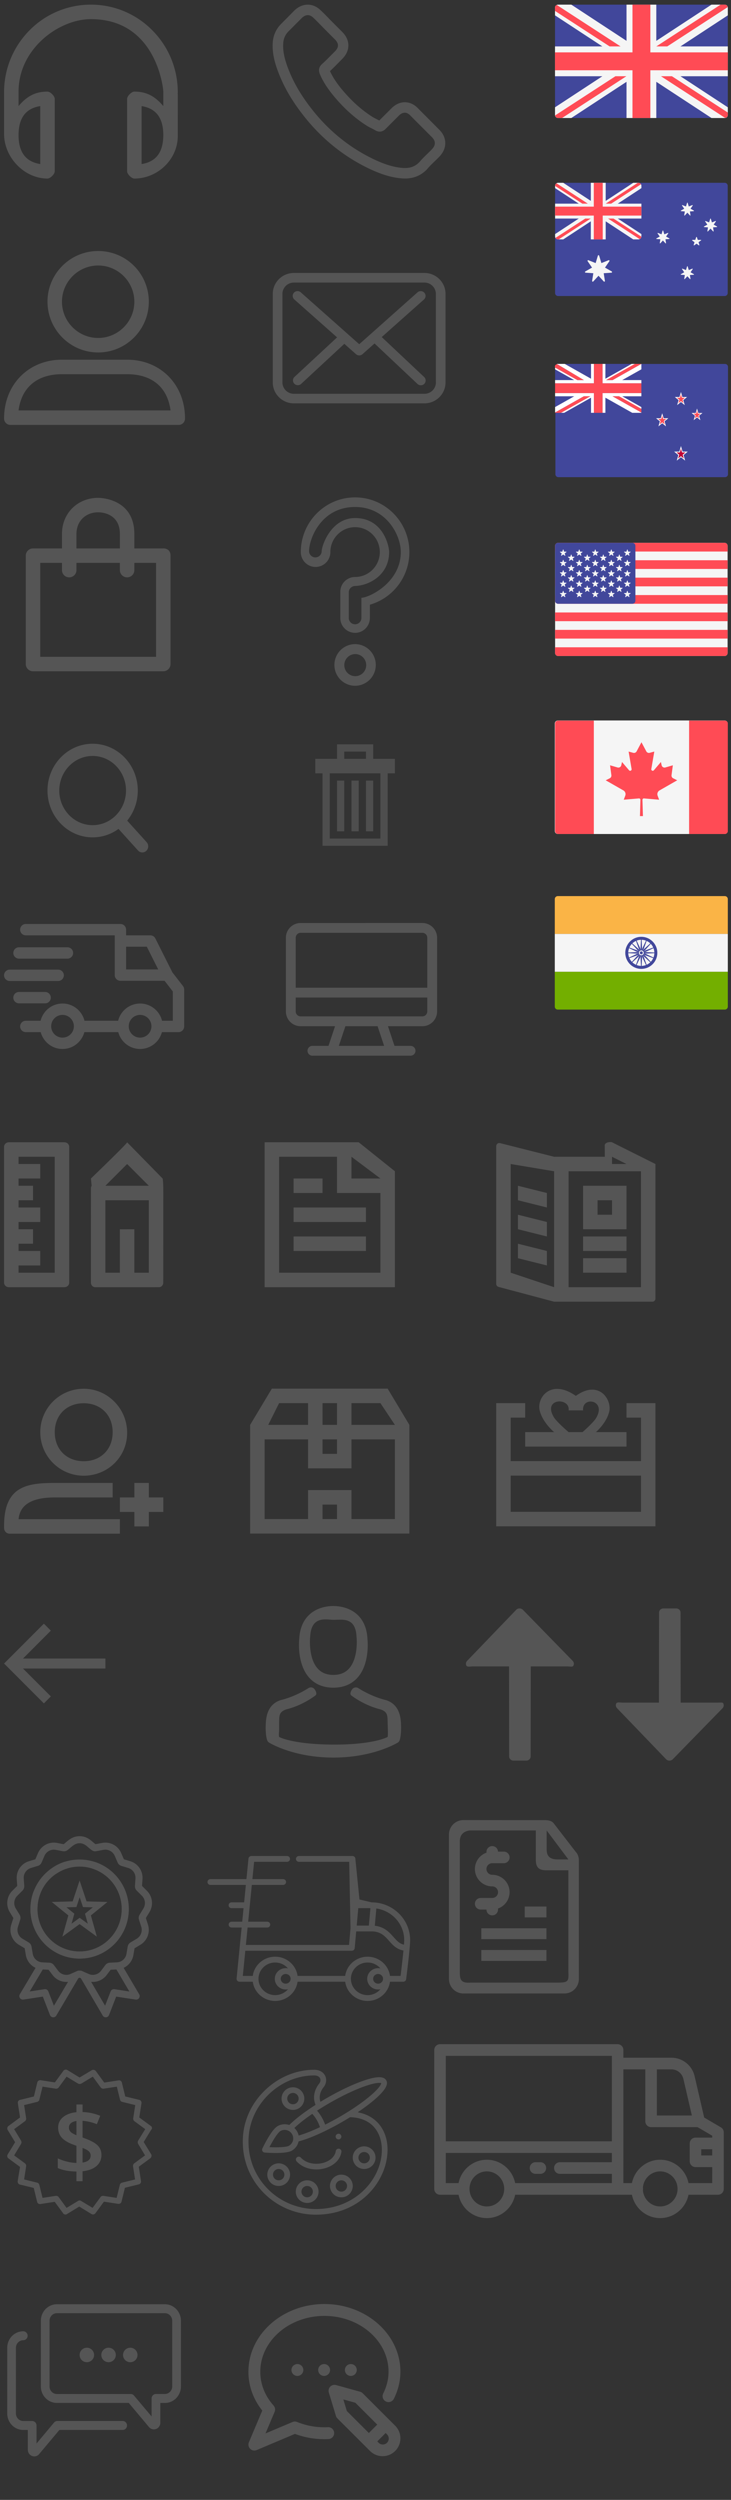 <svg xmlns="http://www.w3.org/2000/svg" width="101" height="345"><rect width="100%" height="100%" fill="#333333" stroke="none"/><path fill="#555" d="M20.251 116.215l-2.677-2.961a6.582 6.582 0 0 0 1.463-4.152c0-3.563-2.798-6.46-6.238-6.46-3.439 0-6.238 2.898-6.238 6.46 0 3.561 2.798 6.459 6.238 6.459a6.03 6.03 0 0 0 3.574-1.169l2.705 2.991a.792.792 0 0 0 1.119.054l.031-.03a.864.864 0 0 0 .023-1.192zm-7.451-2.338c-2.542 0-4.61-2.143-4.61-4.775 0-2.633 2.068-4.775 4.61-4.775s4.61 2.142 4.61 4.775c0 2.632-2.068 4.775-4.61 4.775z"/><path fill="#41479B" d="M100.148 16.284H77.097a.411.411 0 0 1-.412-.41V1.053c0-.227.184-.412.412-.412h23.051c.227 0 .412.184.412.412v14.819a.411.411 0 0 1-.41.412h-.002z"/><path fill="#F5F5F5" d="M100.56 1.053a.411.411 0 0 0-.41-.412h-1.844L90.68 5.637V.642h-4.116v4.996L78.938.642h-1.842a.411.411 0 0 0-.412.41v1.067l6.543 4.287h-6.543v4.116h6.543l-6.543 4.287v1.065c0 .227.184.412.412.412h1.842l7.626-4.996v4.996h4.116V11.29l7.626 4.996h1.842a.411.411 0 0 0 .412-.41v-1.067l-6.543-4.287h6.543V6.405h-6.543l6.543-4.287V1.053z"/><g fill="#FF4B55"><path d="M100.56 7.228H89.858V.642h-2.47v6.586H76.685v2.47h10.703v6.586h2.47V9.698h10.702v-2.47z"/><path d="M85.03 10.521l-8.333 5.409a.406.406 0 0 0 .4.354h.567l8.878-5.763H85.03zm7.807 0h-1.512l8.865 5.754a.41.41 0 0 0 .37-.403v-.338l-7.723-5.013zM76.685 1.508l7.544 4.897h1.512L76.925.682a.409.409 0 0 0-.24.372v.454zm15.508 4.897l8.353-5.422a.406.406 0 0 0-.397-.341h-.59l-8.878 5.763h1.512z"/></g><path fill="#41479B" d="M100.133 40.852H77.108a.411.411 0 0 1-.411-.411V25.639c0-.227.184-.411.411-.411h23.025c.227 0 .411.184.411.411v14.802a.41.41 0 0 1-.409.411h-.002z"/><path fill="#F5F5F5" d="M88.21 25.228h-.714l-3.809 2.495v-2.495h-2.056v2.495l-3.809-2.495h-.714a.411.411 0 0 0-.411.411v.326l3.268 2.141h-3.268v2.056h3.268l-3.268 2.141v.326c0 .227.184.411.411.411h.714l3.809-2.495v2.495h2.056v-2.495l3.809 2.495h.714a.411.411 0 0 0 .411-.411v-.326l-3.268-2.141h3.268v-2.056h-3.268l3.268-2.141v-.326a.411.411 0 0 0-.411-.411z"/><g fill="#FF4B55"><path d="M88.621 28.517h-5.345v-3.289h-1.234v3.289h-5.345v1.234h5.345v3.289h1.234v-3.289h5.345v-1.234z"/><path d="M81.22 28.106l-4.327-2.809a.407.407 0 0 0-.196.342v.021l3.768 2.446h.755zm3.222 0l4.116-2.672a.406.406 0 0 0-.349-.206h-.089l-4.434 2.878h.756zm-3.578 2.056l-4.108 2.667c.071.129.205.21.352.211h.078l4.434-2.878h-.756zm7.75 2.499l-3.85-2.499h-.755L88.381 33a.403.403 0 0 0 .233-.339z"/></g><path fill="#F5F5F5" d="M82.783 35.282l.31 1.025.995-.396a.092.092 0 0 1 .12.051.09.09 0 0 1-.01.087l-.608.881.93.531c.079.045.052.166-.039.172l-1.068.075.165 1.058c.014.09-.097.144-.159.077l-.724-.788-.724.788a.092.092 0 0 1-.159-.077l.165-1.058-1.068-.075c-.091-.006-.119-.127-.039-.172l.93-.531-.608-.881a.092.092 0 0 1 .023-.128.09.09 0 0 1 .087-.01l.995.396.31-1.025a.092.092 0 0 1 .115-.061.093.093 0 0 1 .061.061zm12.232-7.285l.152.5.486-.193c.041-.016.079.031.054.067l-.297.431.454.259c.039.022.025.081-.019.084l-.522.036.081.517c.007.044-.048.07-.078.037l-.354-.385-.354.385c-.03.033-.085.007-.078-.037l.081-.517-.522-.036a.046.046 0 0 1-.042-.048.045.045 0 0 1 .023-.036l.454-.259-.297-.431a.044.044 0 0 1 .011-.061l.001-.001a.048.048 0 0 1 .042-.005l.486.193.152-.5c.012-.043.073-.043.086 0zm-3.381 3.841l.152.5.486-.193c.041-.016.079.031.054.067l-.297.431.454.259c.039.022.025.081-.019.084l-.522.036.081.517c.007.044-.048.07-.078.037l-.354-.385-.354.385c-.03.033-.085.007-.078-.037l.081-.517-.522-.036a.046.046 0 0 1-.042-.048.045.045 0 0 1 .023-.036l.454-.259-.297-.431a.044.044 0 0 1 .011-.061l.001-.001a.048.048 0 0 1 .042-.005l.486.193.152-.5c.013-.042.073-.042.086 0zm6.579-1.644l.152.5.486-.193c.041-.016.079.031.054.067l-.297.431.454.259c.039.022.025.081-.019.084l-.522.036.081.517c.007.044-.048.07-.078.037l-.354-.385-.354.385c-.03.033-.085.007-.078-.037l.081-.517-.522-.036a.046.046 0 0 1-.042-.048.045.045 0 0 1 .023-.036l.454-.259-.297-.431a.044.044 0 0 1 .011-.061l.001-.001a.048.048 0 0 1 .042-.005l.486.193.152-.5a.045.045 0 0 1 .056-.03.05.05 0 0 1 .03.03zm-3.198 6.578l.152.5.486-.194c.041-.016.079.031.054.067l-.297.431.454.259c.039.022.025.081-.019.084l-.522.036.081.517c.007.044-.048.07-.078.037l-.354-.385-.354.385c-.03.033-.085.007-.078-.037l.081-.517-.522-.036a.046.046 0 0 1-.042-.048.045.045 0 0 1 .023-.036l.454-.259-.297-.431a.044.044 0 0 1 .011-.061l.001-.001a.048.048 0 0 1 .042-.005l.486.194.152-.5c.012-.042.073-.042.086 0zm1.173-4.034l-.122.365-.385.003c-.05 0-.07.064-.03.094l.309.229-.116.367a.05.05 0 0 0 .03.064l.004.001a.053.053 0 0 0 .046-.007l.313-.224.313.224a.052.052 0 0 0 .073-.011v-.001a.05.05 0 0 0 .007-.046l-.116-.367.309-.229c.029 0 .052-.023.053-.051s-.023-.052-.051-.053a.05.05 0 0 0-.031.01l-.385-.003-.122-.365c-.017-.048-.084-.048-.099 0zm3.931 57.793H77.108a.411.411 0 0 1-.411-.411V75.327c0-.227.184-.411.411-.411h23.011c.227 0 .411.184.411.411V90.12a.411.411 0 0 1-.411.411z"/><path fill="#FF4B55" d="M100.53 76.117H76.697v-.79c0-.227.184-.411.411-.411h23.011c.227 0 .411.184.411.411v.79zm-23.833 3.604h23.833v1.201H76.697v-1.201zm0-2.403h23.833v1.201H76.697v-1.201zm23.833 6.006H77.108a.411.411 0 0 1-.411-.411v-.79h23.833v1.201zm-23.833 3.604h23.833v1.201H76.697v-1.201zm23.422 3.603H77.108a.411.411 0 0 1-.411-.411v-.79h23.833v.79a.411.411 0 0 1-.411.411zm-23.422-6.005h23.833v1.201H76.697v-1.201z"/><path fill="#41479B" d="M87.381 74.916H77.108a.411.411 0 0 0-.411.411v7.586c0 .227.184.411.411.411h10.273a.411.411 0 0 0 .411-.411v-7.586a.411.411 0 0 0-.411-.411z"/><path fill="#F5F5F5" d="M77.851 75.859l.091.273.288.002c.037 0 .053.048.023.07l-.231.171.087.274c.011.035-.029.065-.059.043l-.234-.167-.234.167c-.03.022-.071-.008-.059-.043l.087-.274-.231-.171a.04.04 0 0 1-.007-.055.038.038 0 0 1 .03-.015l.288-.002.091-.273c.008-.035.058-.035.07 0zm0 1.427l.091.273.288.002c.037 0 .053.048.023.07l-.231.171.087.274c.011.035-.029.065-.059.043l-.234-.167-.234.167c-.03.022-.071-.008-.059-.043l.087-.274-.231-.171a.04.04 0 0 1-.007-.055.038.038 0 0 1 .03-.015l.288-.002.091-.273c.008-.035.058-.035.07 0zm0 1.427l.091.273.288.002c.037 0 .053.048.023.07l-.231.171.087.274c.011.035-.029.065-.059.043l-.234-.167-.234.167c-.03.022-.071-.008-.059-.043l.087-.274-.231-.171a.04.04 0 0 1-.007-.055.038.038 0 0 1 .03-.015l.288-.002.091-.273c.008-.035.058-.035.07 0zm0 1.427l.091.273.288.002c.037 0 .053.048.023.07l-.231.171.087.274c.011.035-.029.065-.059.043l-.234-.167-.234.167c-.03.022-.071-.008-.059-.043l.087-.274-.231-.171a.04.04 0 0 1-.007-.055.038.038 0 0 1 .03-.015l.288-.002.091-.273c.008-.035.058-.035.07 0zm0 1.427l.091.273.288.002c.037 0 .053.048.023.07l-.231.171.087.274c.011.035-.029.065-.059.043l-.234-.167-.236.167c-.03.022-.071-.008-.059-.043l.087-.274-.231-.171a.04.04 0 0 1-.007-.055.038.038 0 0 1 .03-.015l.288-.002.091-.273c.01-.035.06-.035.072 0zm1.107-5.008l.091.273.288.002c.037 0 .053.048.023.07l-.231.171.087.274c.011.035-.029.065-.059.043l-.234-.167-.234.167c-.03.022-.071-.008-.059-.043l.087-.274-.231-.171a.04.04 0 0 1-.007-.055.038.038 0 0 1 .03-.015l.288-.002.091-.273c.009-.035.059-.035.07 0zm0 1.427l.091.273.288.002c.037 0 .053.048.023.07l-.231.171.087.274c.011.035-.029.065-.059.043l-.234-.167-.234.167c-.03.022-.071-.008-.059-.043l.087-.274-.231-.171a.04.04 0 0 1-.007-.055.038.038 0 0 1 .03-.015l.288-.002.091-.273c.009-.035.059-.035.07 0zm0 1.427l.091.273.288.002c.037 0 .053.048.023.07l-.231.171.087.274c.011.035-.029.065-.059.043l-.234-.167-.234.167c-.03.022-.071-.008-.059-.043l.087-.274-.231-.171a.04.04 0 0 1-.007-.055.038.038 0 0 1 .03-.015l.288-.002.091-.273c.009-.035.059-.035.07 0zm0 1.427l.091.273.288.002c.037 0 .053.048.023.07l-.231.171.087.274c.011.035-.029.065-.059.043l-.234-.167-.234.167c-.03.022-.071-.008-.059-.043l.087-.274-.231-.171a.04.04 0 0 1-.007-.055.038.038 0 0 1 .03-.015l.288-.002.091-.273c.009-.035.059-.035.07 0zm1.108-4.981l.091.273.288.002c.037 0 .053.048.023.07l-.231.171.087.274c.011.035-.029.065-.059.043l-.234-.167-.234.167c-.03.022-.071-.008-.059-.043l.087-.274-.231-.171a.04.04 0 0 1-.007-.055.038.038 0 0 1 .03-.015l.288-.002.091-.273c.008-.035.058-.035.07 0zm0 1.427l.091.273.288.002c.037 0 .053.048.023.07l-.231.171.087.274c.011.035-.029.065-.059.043l-.234-.167-.234.167c-.03.022-.071-.008-.059-.043l.087-.274-.231-.171a.04.04 0 0 1-.007-.055.038.038 0 0 1 .03-.015l.288-.002.091-.273c.008-.035.058-.035.07 0zm0 1.427l.091.273.288.002c.037 0 .053.048.023.07l-.231.171.087.274c.011.035-.029.065-.059.043l-.234-.167-.234.167c-.03.022-.071-.008-.059-.043l.087-.274-.231-.171a.04.04 0 0 1-.007-.055.038.038 0 0 1 .03-.015l.288-.002.091-.273c.008-.035.058-.035.07 0zm0 1.427l.091.273.288.002c.037 0 .053.048.023.07l-.231.171.087.274c.011.035-.029.065-.059.043l-.234-.167-.234.167c-.03.022-.071-.008-.059-.043l.087-.274-.231-.171a.04.04 0 0 1-.007-.055.038.038 0 0 1 .03-.015l.288-.002.091-.273c.008-.035.058-.035.07 0zm0 1.427l.091.273.288.002c.037 0 .053.048.023.07l-.231.171.087.274c.011.035-.029.065-.059.043l-.234-.167-.236.167c-.03.022-.071-.008-.059-.043l.087-.274-.231-.171a.04.04 0 0 1-.007-.055.038.038 0 0 1 .03-.015l.288-.002.091-.273c.01-.035.06-.035.072 0zm1.108-5.008l.091.273.288.002c.037 0 .053.048.023.07l-.231.171.087.274c.011.035-.029.065-.059.043l-.234-.167-.234.167c-.03.022-.071-.008-.059-.043l.087-.274-.231-.171a.04.04 0 0 1-.007-.055.038.038 0 0 1 .03-.015l.288-.002.091-.273c.008-.035.058-.035.07 0zm0 1.427l.091.273.288.002c.037 0 .053.048.023.07l-.231.171.087.274c.011.035-.029.065-.059.043l-.234-.167-.234.167c-.03.022-.071-.008-.059-.043l.087-.274-.231-.171a.04.04 0 0 1-.007-.055.038.038 0 0 1 .03-.015l.288-.002.091-.273c.008-.035.058-.035.07 0zm0 1.427l.091.273.288.002c.037 0 .053.048.023.07l-.231.171.087.274c.011.035-.029.065-.059.043l-.234-.167-.234.167c-.03.022-.071-.008-.059-.043l.087-.274-.231-.171a.04.04 0 0 1-.007-.055.038.038 0 0 1 .03-.015l.288-.002.091-.273c.008-.035.058-.035.07 0zm0 1.427l.091.273.288.002c.037 0 .053.048.023.07l-.231.171.087.274c.011.035-.029.065-.059.043l-.234-.167-.234.167c-.03.022-.071-.008-.059-.043l.087-.274-.231-.171a.04.04 0 0 1-.007-.055.038.038 0 0 1 .03-.015l.288-.002.087-.273a.04.04 0 0 1 .052-.022.04.04 0 0 1 .022.022zm1.107-4.981l.091.273.288.002c.037 0 .053.048.023.07l-.231.171.087.274c.011.035-.029.065-.059.043l-.234-.167-.234.167c-.03.022-.071-.008-.059-.043l.087-.274-.231-.171a.04.04 0 0 1-.007-.055.038.038 0 0 1 .03-.015l.288-.002.091-.273c.008-.035.058-.035.07 0zm0 1.427l.091.273.288.002c.037 0 .053.048.023.07l-.231.171.087.274c.011.035-.029.065-.059.043l-.234-.167-.234.167c-.03.022-.071-.008-.059-.043l.087-.274-.231-.171a.04.04 0 0 1-.007-.055.038.038 0 0 1 .03-.015l.288-.002.091-.273c.008-.035.058-.035.07 0zm0 1.427l.091.273.288.002c.037 0 .053.048.023.07l-.231.171.087.274c.011.035-.029.065-.059.043l-.234-.167-.234.167c-.03.022-.071-.008-.059-.043l.087-.274-.231-.171a.04.04 0 0 1-.007-.055.038.038 0 0 1 .03-.015l.288-.002.091-.273c.008-.035.058-.035.07 0zm0 1.427l.091.273.288.002c.037 0 .053.048.023.07l-.231.171.087.274c.011.035-.029.065-.059.043l-.234-.167-.234.167c-.03.022-.071-.008-.059-.043l.087-.274-.231-.171a.04.04 0 0 1-.007-.055.038.038 0 0 1 .03-.015l.288-.002.091-.273c.008-.035.058-.035.07 0zm0 1.427l.091.273.288.002c.037 0 .053.048.023.07l-.231.171.087.274c.011.035-.029.065-.059.043l-.234-.167-.236.167c-.03.022-.071-.008-.059-.043l.087-.274-.231-.171a.04.04 0 0 1-.007-.055.038.038 0 0 1 .03-.015l.288-.002.091-.273c.01-.035.06-.035.072 0zm1.108-5.008l.091.273.288.002c.037 0 .053.048.023.07l-.231.171.087.274c.011.035-.029.065-.059.043l-.234-.167-.234.167c-.03.022-.071-.008-.059-.043l.087-.274-.231-.171a.04.04 0 0 1-.007-.055.038.038 0 0 1 .03-.015l.288-.002.091-.273c.008-.035.058-.035.07 0zm0 1.427l.091.273.288.002c.037 0 .053.048.023.07l-.231.171.087.274c.011.035-.029.065-.059.043l-.234-.167-.234.167c-.03.022-.071-.008-.059-.043l.087-.274-.231-.171a.04.04 0 0 1-.007-.055.038.038 0 0 1 .03-.015l.288-.002.091-.273c.008-.035.058-.035.07 0zm0 1.427l.091.273.288.002c.037 0 .053.048.023.07l-.231.171.087.274c.011.035-.029.065-.059.043l-.234-.167-.234.167c-.03.022-.071-.008-.059-.043l.087-.274-.231-.171a.04.04 0 0 1-.007-.055.038.038 0 0 1 .03-.015l.288-.002.091-.273c.008-.035.058-.035.07 0zm0 1.427l.091.273.288.002c.037 0 .053.048.023.07l-.231.171.087.274c.011.035-.029.065-.059.043l-.234-.167-.234.167c-.03.022-.071-.008-.059-.043l.087-.274-.231-.171a.04.04 0 0 1-.007-.055.038.038 0 0 1 .03-.015l.288-.002.091-.273c.008-.035.058-.035.07 0zm1.107-4.981l.091.273.288.002c.037 0 .053.048.023.07l-.231.171.087.274c.011.035-.029.065-.059.043l-.234-.167-.234.167c-.03.022-.071-.008-.059-.043l.087-.274-.231-.171a.04.04 0 0 1-.007-.055.038.038 0 0 1 .03-.015l.288-.002.091-.273c.008-.035.058-.035.07 0zm0 1.427l.091.273.288.002c.037 0 .053.048.023.07l-.231.171.087.274c.011.035-.029.065-.059.043l-.234-.167-.234.167c-.03.022-.071-.008-.059-.043l.087-.274-.231-.171a.04.04 0 0 1-.007-.055.038.038 0 0 1 .03-.015l.288-.002.091-.273c.008-.035.058-.035.07 0zm0 1.427l.091.273.288.002c.037 0 .053.048.023.07l-.231.171.087.274c.011.035-.029.065-.059.043l-.234-.167-.234.167c-.03.022-.071-.008-.059-.043l.087-.274-.231-.171a.04.04 0 0 1-.007-.055.038.038 0 0 1 .03-.015l.288-.002.091-.273c.008-.035.058-.035.07 0zm0 1.427l.091.273.288.002c.037 0 .053.048.023.07l-.231.171.087.274c.011.035-.029.065-.059.043l-.234-.167-.234.167c-.03.022-.071-.008-.059-.043l.087-.274-.231-.171a.04.04 0 0 1-.007-.055.038.038 0 0 1 .03-.015l.288-.002.091-.273c.008-.035.058-.035.07 0zm0 1.427l.091.273.288.002c.037 0 .053.048.023.07l-.231.171.087.274c.011.035-.029.065-.059.043l-.234-.167-.235.167c-.03.022-.071-.008-.059-.043l.087-.274-.231-.171a.04.04 0 0 1-.007-.055.038.038 0 0 1 .03-.015l.288-.002.091-.273c.009-.035.059-.035.071 0zm1.108-5.008l.091.273.288.002c.037 0 .053.048.023.07l-.231.171.087.274c.011.035-.029.065-.059.043l-.234-.167-.234.167c-.03.022-.071-.008-.059-.043l.087-.274-.231-.171a.04.04 0 0 1-.007-.055.038.038 0 0 1 .03-.015l.288-.002.091-.273c.008-.035.058-.035.07 0zm0 1.427l.091.273.288.002c.037 0 .053.048.023.07l-.231.171.087.274c.011.035-.029.065-.059.043l-.234-.167-.234.167c-.03.022-.071-.008-.059-.043l.087-.274-.231-.171a.04.04 0 0 1-.007-.055.038.038 0 0 1 .03-.015l.288-.002.091-.273c.008-.035.058-.035.07 0zm0 1.427l.091.273.288.002c.037 0 .053.048.023.07l-.231.171.087.274c.011.035-.029.065-.059.043l-.234-.167-.234.167c-.03.022-.071-.008-.059-.043l.087-.274-.231-.171a.04.04 0 0 1-.007-.055.038.038 0 0 1 .03-.015l.288-.002.091-.273c.008-.035.058-.035.07 0zm0 1.427l.091.273.288.002c.037 0 .053.048.023.07l-.231.171.087.274c.011.035-.029.065-.059.043l-.234-.167-.234.167c-.03.022-.071-.008-.059-.043l.087-.274-.231-.171a.04.04 0 0 1-.007-.055.038.038 0 0 1 .03-.015l.288-.002.091-.273c.008-.035.058-.035.07 0zm1.107-4.981l.091.273.288.002c.037 0 .053.048.023.07l-.231.171.087.274c.011.035-.029.065-.059.043l-.234-.167-.234.167c-.03.022-.071-.008-.059-.043l.087-.274-.231-.171a.04.04 0 0 1-.007-.055.038.038 0 0 1 .03-.015l.288-.002.091-.273c.009-.035.059-.035.07 0zm0 1.427l.091.273.288.002c.037 0 .053.048.023.07l-.231.171.087.274c.011.035-.029.065-.059.043l-.234-.167-.234.167c-.03.022-.071-.008-.059-.043l.087-.274-.231-.171a.04.04 0 0 1-.007-.055.038.038 0 0 1 .03-.015l.288-.002.091-.273c.009-.035.059-.035.07 0zm0 1.427l.091.273.288.002c.037 0 .053.048.023.07l-.231.171.087.274c.011.035-.029.065-.059.043l-.234-.167-.234.167c-.03.022-.071-.008-.059-.043l.087-.274-.231-.171a.04.04 0 0 1-.007-.055.038.038 0 0 1 .03-.015l.288-.002.091-.273c.009-.035.059-.035.07 0zm0 1.427l.091.273.288.002c.037 0 .053.048.023.07l-.231.171.087.274c.011.035-.029.065-.059.043l-.234-.167-.234.167c-.03.022-.071-.008-.059-.043l.087-.274-.231-.171a.04.04 0 0 1-.007-.055.038.038 0 0 1 .03-.015l.288-.002.091-.273c.009-.035.059-.035.07 0zm0 1.427l.091.273.288.002c.037 0 .053.048.023.07l-.231.171.087.274c.011.035-.029.065-.059.043l-.234-.167-.235.167c-.03.022-.071-.008-.059-.043l.087-.274-.231-.171a.04.04 0 0 1-.007-.055.038.038 0 0 1 .03-.015l.288-.002.091-.273c.01-.035.06-.035.071 0z"/><g fill="#F5F5F5"><path d="M100.136 115.092h-23.07a.411.411 0 0 1-.412-.41V99.85c0-.228.184-.412.412-.412h23.07c.228 0 .412.184.412.412v14.831a.412.412 0 0 1-.412.411z"/><path d="M82.01 99.438h13.183v15.655H82.01V99.438z"/></g><path fill="#FF4B55" d="M77.11 99.452a.411.411 0 0 0-.411.411v14.822c0 .227.184.412.411.412h4.937V99.452H77.11zm23.038 0h-4.937v15.644h4.937a.411.411 0 0 0 .411-.411V99.864a.41.41 0 0 0-.408-.412h-.003zm-9.022 9.63l2.441-1.396-.56-.28a.413.413 0 0 1-.224-.423l.182-1.368-1.034.301a.413.413 0 0 1-.511-.281l-.006-.025-.099-.448-.97 1.137c-.135.158-.391.037-.356-.167l.414-2.412-.635.174a.41.41 0 0 1-.471-.203l-.668-1.253v-.002.001l-.001-.001v.002l-.668 1.253a.41.41 0 0 1-.472.203l-.635-.174.414 2.412c.035.204-.221.325-.356.167l-.97-1.137-.099.448a.41.41 0 0 1-.488.313l-.029-.007-1.034-.301.182 1.368a.413.413 0 0 1-.224.423l-.56.28 2.441 1.396a.594.594 0 0 1 .262.724l-.209.559 2.092-.179a.194.194 0 0 1 .21.177v.001l.001.022-.066 2.241h.411l-.066-2.241a.196.196 0 0 1 .211-.2l2.093.179-.209-.559a.602.602 0 0 1 .266-.724z"/><path fill="#FAB446" d="M100.56 128.888H76.654v-4.809c0-.228.185-.412.412-.412h23.082c.228 0 .412.185.412.412v4.809z"/><path fill="#73AF00" d="M100.148 139.33H77.066a.411.411 0 0 1-.412-.41v-4.811h23.906v4.809a.411.411 0 0 1-.41.412h-.002z"/><path fill="#F5F5F5" d="M76.654 128.888h23.906v5.221H76.654v-5.221z"/><g fill="#41479B"><path d="M88.607 133.714c-1.222 0-2.215-.994-2.215-2.215s.994-2.215 2.215-2.215c1.222 0 2.215.994 2.215 2.215s-.993 2.215-2.215 2.215zm0-4.019c-.994 0-1.803.809-1.803 1.803s.809 1.803 1.803 1.803 1.803-.809 1.803-1.803-.808-1.803-1.803-1.803z"/><circle cx="88.607" cy="131.499" r=".251"/><path d="M88.607 131.536l-.638.065-1.371-.065v-.075l1.371-.064.638.064v.075zm0 0l.638.065 1.371-.065v-.075l-1.371-.064-.638.064v.075z"/><path d="M88.569 131.499l-.064-.639.064-1.371h.076l.064 1.371-.064.639h-.076zm0 0l-.064.638.064 1.371h.076l.064-1.371-.064-.638h-.076z"/><path d="M88.58 131.525l-.496-.405-.924-1.016.053-.053 1.015.924.406.497-.054.053z"/><path d="M88.58 131.525l.406.497 1.015.924.054-.053-.924-1.015-.497-.406-.054.053z"/><path d="M88.58 131.472l.406-.497 1.015-.924.054.053-.924 1.016-.497.405-.054-.053z"/><path d="M88.58 131.472l-.496.406-.924 1.015.053.053 1.015-.924.406-.497-.054-.053z"/><path d="M88.622 131.533l-.566.304-1.291.465-.029-.069 1.242-.584.615-.185.029.069zm0 0l.614-.184 1.242-.584-.029-.07-1.291.465-.565.304.029.069z"/><path d="M88.572 131.513l-.304-.565-.465-1.291.07-.029.584 1.242.185.614-.07.029z"/><path d="M88.572 131.513l.185.614.584 1.242.07-.028-.465-1.292-.304-.565-.07.029z"/><path d="M88.593 131.533l-.615-.184-1.242-.584.029-.07 1.291.465.566.304-.029.069z"/><path d="M88.593 131.533l.565.304 1.291.465.029-.069-1.242-.584-.614-.185-.029.069z"/><path d="M88.572 131.484l.185-.614.584-1.242.07.029-.465 1.291-.304.565-.07-.029z"/><path d="M88.572 131.484l-.304.565-.465 1.292.07.028.584-1.242.185-.614-.07-.029z"/></g><circle fill="#F5F5F5" cx="88.607" cy="131.499" r=".339"/><circle fill="#41479B" cx="88.607" cy="131.499" r=".203"/><path fill="#555" d="M22.562 75.688h-4v-1.994c0-5.052-5-4.988-5-4.988-2.8 0-5 2.076-5 4.988v1.994h-4a1 1 0 0 0-1 .998v14.958c0 .551.448.997 1 .997h18a1 1 0 0 0 1-.997V76.686c.001-1.113-1.115-.998-1-.998zm-11.999-1.994c0-1.811 1.303-2.992 3-2.992 0 0 3-.105 3 2.992v1.994h-6v-1.994zm10.999 16.953h-16V77.682h3v.997a1 1 0 0 0 2 0v-.997h6v.997a1 1 0 0 0 2 0v-.997h3v12.965zm-8-42.006c3.865 0 7-3.14 7-7.011a6.988 6.988 0 0 0-6.987-6.989h-.013c-3.865 0-7 3.14-7 6.989 0 3.85 3.135 7.011 7 7.011zm0-12c2.75 0 5 2.25 5 5s-2.25 5-5 5-5-2.25-5-5c.001-2.75 2.25-5 5-5zm4.001 13h-9c-4.618 0-8 3.435-8 8.111 0 .497.39.89.883.89H24.68a.88.88 0 0 0 .883-.877v-.013c0-4.655-3.362-8.111-8-8.111zM2.562 56.642c.431-3.248 2.634-5 6-5h9c3.366 0 5.569 1.731 6 5h-21zM24.563 12.75c0-3.234-1.248-6.278-3.514-8.563A11.868 11.868 0 0 0 12.563.642a11.868 11.868 0 0 0-8.486 3.545A12.088 12.088 0 0 0 .563 12.75v5.733c0 3.24 2.789 6.159 6 6.159.385 0 1-.611 1-1v-10c0-.389-.615-1-1-1-1.777 0-2.932.73-4 2v-2c0-5.904 5.555-10 10-10 9.062 0 10 9.592 10 10v2c-1.069-1.27-2.223-2-4-2-.385 0-1 .611-1 1v10c0 .389.615 1 1 1 3.211 0 6-2.639 6-5.879V13.03a.66.66 0 0 0-.015-.14.821.821 0 0 0 .015-.14zm-19 1.891v8c-2.116-.337-3-1.771-3-4 .005-2.229.883-3.663 3-4zm14 8.001v-8c2.116.337 3 1.771 3 4-.006 2.233-.884 3.663-3 4zm41.133-4.738l-2.947-2.96c-.521-.543-1.149-.834-1.814-.834-.66 0-1.293.286-1.836.828l-1.696 1.693c-.14-.075-.279-.145-.413-.215a6.763 6.763 0 0 1-.531-.284c-1.589-1.011-3.033-2.328-4.417-4.032-.671-.849-1.122-1.564-1.449-2.289.44-.403.848-.822 1.245-1.225.15-.15.301-.306.451-.457 1.127-1.128 1.127-2.591 0-3.719l-1.465-1.467c-.166-.167-.338-.338-.499-.511-.322-.333-.66-.677-1.009-.999-.521-.515-1.143-.789-1.798-.789s-1.288.274-1.825.789c-.005.006-.005.006-.011.01l-1.825 1.844a3.934 3.934 0 0 0-1.165 2.499c-.129 1.569.333 3.031.687 3.988.869 2.348 2.168 4.525 4.106 6.858 2.351 2.811 5.18 5.031 8.411 6.595 1.234.586 2.882 1.279 4.723 1.398.113.004.231.011.338.011 1.24 0 2.281-.446 3.097-1.334.005-.01.016-.016.021-.026.279-.34.601-.645.939-.973.231-.221.467-.452.698-.693.531-.553.81-1.198.81-1.86.001-.669-.284-1.309-.826-1.846zm-1.025 2.698c-.209.225-.424.43-.655.656-.349.333-.703.683-1.036 1.075-.542.58-1.181.854-2.018.854-.081 0-.166 0-.247-.005-1.594-.103-3.075-.726-4.187-1.258-3.038-1.473-5.706-3.564-7.922-6.213-1.83-2.209-3.054-4.252-3.865-6.445-.499-1.338-.682-2.381-.601-3.364.054-.629.295-1.15.741-1.596l1.83-1.833c.263-.247.542-.382.816-.382.338 0 .612.204.784.376l.016.016c.327.306.639.624.966.962.166.172.338.344.51.521l1.465 1.467c.569.569.569 1.096 0 1.666-.156.156-.306.312-.462.462-.451.462-.88.892-1.347 1.311-.011.011-.021.016-.027.027-.462.462-.376.914-.279 1.22l.016.048c.381.925.918 1.796 1.734 2.832l.005.005c1.481 1.828 3.043 3.252 4.766 4.343.22.139.445.253.66.361.193.095.376.188.531.285.021.011.043.027.064.037.183.091.354.135.531.135.445 0 .725-.28.816-.371l1.836-1.838c.182-.182.472-.402.81-.402.333 0 .606.209.773.392l.011.01 2.958 2.962c.554.55.554 1.114.007 1.684zm-10.609 68.29a2.866 2.866 0 0 0-2.857 2.875 2.866 2.866 0 0 0 2.857 2.875 2.866 2.866 0 0 0 2.857-2.875 2.865 2.865 0 0 0-2.855-2.875h-.002zm.022 4.424a1.52 1.52 0 0 1-1.513-1.524c0-.843.677-1.524 1.513-1.524.835 0 1.513.681 1.513 1.524 0 .841-.677 1.524-1.513 1.524zm-.022-24.674c-4.135 0-7.5 3.385-7.5 7.548a2.05 2.05 0 0 0 2.043 2.055 2.05 2.05 0 0 0 2.042-2.055c0-1.895 1.532-3.437 3.415-3.437s3.415 1.542 3.415 3.437-1.532 3.437-3.415 3.437a2.05 2.05 0 0 0-2.043 2.055v3.6a2.05 2.05 0 0 0 2.043 2.055c1.128 0 2.042-.92 2.042-2.055v-1.829a7.555 7.555 0 0 0 5.458-7.262c.001-4.164-3.364-7.549-7.5-7.549zm.872 13.855v2.743a.873.873 0 1 1-1.744 0v-3.497c0-.483.391-.859.872-.874 1.959-.058 4.703-1.525 4.703-4.686 0-.806-.8-4.689-4.703-4.689-3.319 0-4.616 3.794-4.616 4.6a.873.873 0 0 1-1.744.001v-.001c0-1.771 1.685-6.127 6.36-6.127 4.324 0 6.316 3.885 6.316 6.216 0 4.251-4.422 6.314-5.444 6.314zm8.71-44.827H40.607c-1.61 0-2.919 1.297-2.919 2.892v12.214c0 1.594 1.309 2.891 2.919 2.891h18.032c1.61 0 2.919-1.297 2.919-2.891V40.567c.005-1.595-1.304-2.897-2.914-2.897zm0 16.676H40.607a1.58 1.58 0 0 1-1.585-1.57V40.567c0-.865.711-1.57 1.585-1.57h18.032a1.58 1.58 0 0 1 1.585 1.57v12.209h.005a1.58 1.58 0 0 1-1.585 1.57zm-5.902-7.829l5.838-5.187a.658.658 0 0 0 .053-.929l-.004-.005a.674.674 0 0 0-.943-.05l-8.05 7.159-1.571-1.39c-.005-.005-.01-.009-.01-.015a.878.878 0 0 0-.109-.093l-6.391-5.666a.67.67 0 0 0-.943.054.656.656 0 0 0 .044.925l.01.009 5.907 5.231-5.882 5.456a.659.659 0 0 0-.034.93l.004.004a.672.672 0 0 0 .943.035l5.971-5.535 1.62 1.434a.67.67 0 0 0 .889-.005l1.664-1.478 5.937 5.589a.67.67 0 0 0 .459.18.659.659 0 0 0 .459-1.14l-5.861-5.513z"/><path fill="#4E4E4E" d="M51.563 107.725h-1v7h1v-7zm-4 0h-1v7h1v-7zm2 0h-1v7h1v-7zm2-3v-2h-5v2h-3v2h1v10h9v-10h1v-2h-3zm-4-1h3v1h-3v-1zm5 12h-7v-9h7v9z"/><path fill="#555" d="M8.896 157.642H1.229c-.368 0-.667.28-.667.625v18.75c0 .345.298.625.667.625h7.667c.368 0 .667-.28.667-.625v-18.75c-.001-.346-.299-.625-.667-.625zm-1.334 18h-5v-1h3v-2h-3v-1h2v-2h-2v-1h3v-2h-3v-1h2v-2h-2v-1h3v-2h-3v-1h5v16zm14.903-12.999l-4.903-5.001c.199 0-5 5-5 5l.101 1.003a.654.654 0 0 0-.097.347l-.004 13.019c0 .349.264.631.591.631l3.905-.001h.003l4.906-.001a.573.573 0 0 0 .418-.185.652.652 0 0 0 .173-.446l.004-13.02c0-.123-.033-1.243-.097-1.346zm-1.903 12.999h-2v-6s-2 .013-2 0v6h-2v-10h6v10zm-6-12l3-3 3 3h-6zm35-6h-13v20h18v-16l-5-4zm3 18h-14v-16h8v5h6v11zm-4-13v-3l4 3h-4zm-8 10h10v-2h-10v2zm0-4h10v-2h-10v2zm4-6h-4v2h4v-2zm46-2l-6-3c-.151-.07-1.08-.057-1.006.516.006.484.006 1.484.006 1.484h-7l-7.468-1.884c-.35-.08-.532.213-.532.41v19.022c0 .193.131.362.319.41l7.681 2.043h13.574c.235 0 .426-.19.426-.423v-18.578zm-20 15v-15l6 1v16l-6-2zm14-16l2 1h-2v-1zm4 18h-10v-16h10v16zm-17-12l4 1v-2l-4-1v2zm0 8l4 1v-2l-4-1v2zm0-4l4 1v-2l-4-1v2zm15-6h-6v6h6v-6zm-2 4h-2v-2h2v2zm2 3h-6v2h6v-2zm0 3h-6v2h6v-2zm-74.996 30.015c3.285 0 6-2.558 6-5.924s-2.715-6.077-6-6.077-6 2.653-6 6a5.997 5.997 0 0 0 5.993 6.001h.007zm0-10c2.337 0 4 1.609 4 4s-1.663 4-4 4c-2.338 0-4-1.609-4-4s1.662-4 4-4zm-4 13h8v-2h-8c-3.926 0-7.12.474-7 6.225.009.432.331.774.75.774l15.25.001v-2h-14c.206-2.182 2.139-3 5-3zm13 0v-2h-2v2h-2v2h2v2h2v-2h2v-2h-2zm32.996-15.015H37.561l-3 5v15h22.001v-15l-3-5zm-9 2h2v3h-2v-3zm0 5h2v2h-2v-2zm-6-5h4v3h-5.5l1.5-3zm8 16h-2v-2h2v2zm8 0h-6v-4h-6v4h-6v-11h6v4h6v-4h6v11zm-6-13v-3h4l2 3h-6zm28 1h-4v2h14v-2H82.33s1.475-1.243 1.845-2.836c.388-1.669-1.441-4.439-4.612-2.165-3.437-2.406-5.42.234-5 2 .401 1.686 1.999 3.001 1.999 3.001zm2-3h2c-.168-2.024 3.339-1.452 1.767 1.11 0 0-.308.536-1.845 1.89h-1.922c-1.666-1.433-2-2-2-2-1.704-2.711 2.251-2.844 2-1zm8-1v2h2v6h-18v-6h2v-2h-4v17h22v-17h-4zm2 15h-18v-5h18v5zm-63.281-72.563l-1.462-1.884.001-.001-2.352-4.679a.784.784 0 0 0-.701-.432h-3.346v-.784a.784.784 0 0 0-.784-.784H3.568a.784.784 0 1 0-.006 1.568h12.292v5.489c0 .433.351.784.784.784h6.098l1.142 1.471v4.044h-1.489a3.134 3.134 0 0 0-3.033-2.378 3.133 3.133 0 0 0-3.033 2.379h-4.65c-.341-1.363-1.566-2.379-3.033-2.379s-2.692 1.016-3.033 2.379H3.568a.784.784 0 1 0-.006 1.568h2.061c.36 1.336 1.569 2.327 3.017 2.327s2.657-.991 3.017-2.327h4.682a3.131 3.131 0 0 0 3.017 2.327 3.131 3.131 0 0 0 3.017-2.327h2.289a.784.784 0 0 0 .784-.784v-5.097a.78.78 0 0 0-.165-.48zm-7.86-2.29v-3.137h2.862l1.577 3.137h-4.439zm-8.782 9.41a1.57 1.57 0 0 1-1.568-1.568 1.57 1.57 0 0 1 1.568-1.568 1.57 1.57 0 0 1 1.568 1.568 1.57 1.57 0 0 1-1.568 1.568zm10.717 0a1.57 1.57 0 0 1-1.568-1.568 1.57 1.57 0 0 1 1.568-1.568 1.57 1.57 0 0 1 1.568 1.568 1.57 1.57 0 0 1-1.568 1.568zm-12.337-5.516a.784.784 0 0 0-.784-.784H2.627a.784.784 0 1 0-.006 1.568h3.615a.784.784 0 0 0 .785-.781l-.002-.003zm1.803-3.084a.784.784 0 0 0-.784-.784H1.347a.784.784 0 1 0-.006 1.568H8.039a.784.784 0 0 0 .783-.784zm-6.195-2.3h6.691a.784.784 0 1 0 .006-1.568H2.627a.784.784 0 1 0-.006 1.568h.006zm55.73-4.919H41.536a2.037 2.037 0 0 0-2.035 2.035v10.174c0 1.122.913 2.035 2.035 2.035h4.756l-.904 2.713h-2.224a.678.678 0 0 0 0 1.356h13.565a.678.678 0 0 0 0-1.356h-2.224l-.904-2.713h4.756a2.037 2.037 0 0 0 2.035-2.035v-10.174a2.037 2.037 0 0 0-2.035-2.035zm-11.539 16.956l.904-2.713h4.448l.904 2.713h-6.256zm12.217-4.748a.68.68 0 0 1-.678.678H41.536a.68.68 0 0 1-.678-.678v-1.922h18.177v1.922zm-18.177-3.278v-6.896c0-.374.304-.678.678-.678h16.821c.374 0 .678.304.678.678v6.896m-44.472 92.581H3.175l3.85-3.85-.963-.962-5.499 5.5 5.499 5.5.963-.963-3.85-3.85h11.388v-1.375z"/><path fill="#41479B" d="M100.175 65.852H77.15a.411.411 0 0 1-.411-.411V50.639c0-.227.184-.411.411-.411h23.025c.227 0 .411.184.411.411v14.802a.411.411 0 0 1-.411.411z"/><path fill="#41479B" d="M76.696 54.691v1.486l2.64-1.486h-2.64zm6.95-4.471v2.046l3.633-2.046h-3.633zm-1.986 0h-3.632l3.632 2.046V50.22zm-4.964 2.235h2.64l-2.64-1.484v1.484z"/><path fill="#FFF" d="M88.611 50.22l-3.972 2.235h-.889l3.971-2.235h-.442l-3.633 2.046V50.22h-.398v2.683h5.368v-.448H85.97l2.646-1.487v-.748h-.005zm-6.951 0v2.046l-3.632-2.046h-1.106l3.746 2.235h-.889l-3.083-1.733v.249l2.64 1.484h-2.64v.448h5.362V50.22h-.398zm3.073 4.025h-1.485v2.727h.398v-2.089l3.711 2.089h1.259v-.043l-3.977-2.238h.888l3.089 1.739v-.249l-2.646-1.49h2.646v-.446h-3.883zm-3.272 0h-4.765v.446h2.64l-2.64 1.486v.749l3.972-2.235h.887l-4.05 2.281h.444l3.711-2.089v2.089h.398v-2.727h-.597z"/><path fill="#FF4B55" d="M80.668 54.691l-3.972 2.235v.046h.809l4.05-2.281h-.887zm-3.972-3.969c.976.529 3.084 1.734 3.084 1.734h.888l-3.699-2.204c0-.001-.422.108-.273.47zm11.915-.502h-.89l-3.971 2.235h.889l3.972-2.235zm-3.972 4.471l3.977 2.238v-.499l-3.089-1.739h-.888z"/><path fill="#FF4B55" d="M82.058 50.22v2.683h-5.362v1.342h5.362v2.727h1.19v-2.727h5.368v-1.342h-5.368V50.22h-1.19z"/><path fill="#FFF" d="M93.238 54.787h.646l.202-.693.2.693h.645l-.522.429.199.693-.522-.429-.526.429.202-.693-.524-.429z"/><path fill="#FF4B55" d="M93.525 54.893h.427l.134-.458.131.458h.427l-.344.283.131.459-.345-.283-.347.283.132-.459-.346-.283z"/><path fill="#FFF" d="M90.646 57.721h.647l.202-.694.2.694h.647l-.523.427.199.694-.523-.428-.523.428.199-.694-.525-.427z"/><path fill="#FF4B55" d="M90.934 57.826h.428l.133-.459.132.459h.43l-.348.283.133.459-.347-.285-.348.285.134-.459-.347-.283z"/><path fill="#FFF" d="M95.551 56.994h.577l.178-.618.178.618h.575l-.466.378.179.619-.466-.38-.467.38.179-.619-.467-.378z"/><path fill="#FF4B55" d="M95.806 57.087h.383l.117-.408.118.408h.382l-.31.253.118.407-.308-.252-.309.252.118-.407-.309-.253z"/><path fill="#FFF" d="M93.144 62.324h.718l.224-.77.221.77h.72l-.582.477.221.77-.58-.476-.582.476.221-.77-.581-.477z"/><path fill="#BD0034" d="M93.463 62.442h.475l.148-.51.146.51h.475l-.383.315.147.511-.385-.316-.385.316.148-.511-.386-.315z"/><path fill="#555" d="M45.983 232.912h.146c1.335-.022 2.414-.468 3.212-1.321 1.754-1.88 1.462-5.102 1.43-5.41-.114-2.309-1.262-3.413-2.209-3.929-.706-.385-1.531-.593-2.451-.611h-.077c-.506 0-1.499.078-2.451.593-.957.515-2.123 1.62-2.237 3.946-.032.308-.323 3.53 1.43 5.41.792.854 1.872 1.301 3.207 1.322zm-3.132-6.99c0-.012.004-.025.004-.033.138-2.977 2.266-2.346 3.178-2.346h.05c1.129.025 3.048-.469 3.178 2.346 0 .012 0 .025.004.033.004.029.297 2.852-1.033 4.339-.527.59-1.229.88-2.154.888h-.042c-.92-.008-1.627-.299-2.149-.888-1.324-1.478-1.04-4.314-1.036-4.339zm12.566 12.335v-.013c0-.035-.004-.069-.004-.108-.027-.858-.087-2.863-2.064-3.504l-.046-.013c-2.054-.498-3.763-1.624-3.781-1.637a.636.636 0 0 0-.857.143c-.196.264-.381.691-.103.877.077.052 1.731 1.347 4 1.901 1.061.359.968.914 1 1.902.005.39.073 1.555 0 1.901-.738.398-3.095 1.077-7.495 1.06-4.382-.017-6.762-.664-7.505-1.06-.073-.346-.009-.561 0-.951v-.951c.032-.988-.061-1.542 1-1.902 2.269-.554 3.923-1.854 4-1.901.278-.186.092-.617-.103-.881s-.578-.329-.856-.143c-.018.013-1.717 1.139-3.781 1.637-.018.004-.032.009-.046.013-1.977.645-2.036 2.651-2.064 3.504 0 .039 0 .074-.005.108v.013c-.005.225-.009 1.382.232 1.962.047.114.13.21.237.273.137.087 3.412 2.07 8.892 2.07s8.756-1.988 8.892-2.07a.583.583 0 0 0 .237-.273c.229-.575.225-1.732.22-1.957zm-35.564 57.356l1.028-1.683c.187-.163.14-.421-.047-.537l-1.589-1.168.304-1.962c.023-.21-.094-.421-.304-.468l-1.94-.468-.467-1.917a.398.398 0 0 0-.467-.304l-1.963.304-1.169-1.589c-.14-.163-.374-.234-.561-.116l-1.683 1.005-1.683-1.028a.415.415 0 0 0-.561.116l-1.169 1.589-1.962-.304c-.21-.023-.42.094-.467.304l-.467 1.94-1.916.468a.398.398 0 0 0-.304.468l.304 1.962-1.59 1.169a.433.433 0 0 0-.117.561l1.028 1.683-1.028 1.683a.414.414 0 0 0 .117.561l1.589 1.168-.327 1.963c-.023.21.094.421.304.468l1.916.468.467 1.917a.398.398 0 0 0 .467.304l1.963-.304 1.169 1.589c.07.116.21.163.327.163.07 0 .14-.023.21-.07l1.683-1.028 1.683 1.028c.187.116.42.07.561-.116l1.169-1.589 1.963.304c.21.023.42-.094.467-.304l.467-1.917 1.916-.468a.398.398 0 0 0 .304-.468l-.303-1.965 1.589-1.168c.163-.14.234-.374.117-.561l-1.028-1.683zm-1.309 2.944a.442.442 0 0 0-.163.397l.28 1.823-1.799.444c-.163.047-.28.163-.304.304l-.444 1.799-1.823-.281a.428.428 0 0 0-.398.163l-1.098 1.496-1.589-.958a.377.377 0 0 0-.21-.07.377.377 0 0 0-.21.07l-1.589.958-1.098-1.496a.444.444 0 0 0-.398-.163l-1.823.281-.444-1.799c-.047-.163-.163-.281-.304-.304l-1.799-.444.282-1.823a.426.426 0 0 0-.163-.397l-1.496-1.099.959-1.589a.496.496 0 0 0 0-.444l-.959-1.589 1.496-1.099a.442.442 0 0 0 .163-.397l-.28-1.823 1.799-.444c.163-.047.28-.163.304-.304l.444-1.799 1.823.281a.428.428 0 0 0 .398-.163l1.098-1.496 1.589.958c.14.07.304.07.444 0l1.589-.958 1.098 1.496a.444.444 0 0 0 .398.163l1.823-.281.444 1.799c.047.163.163.281.304.304l1.799.444-.28 1.823a.426.426 0 0 0 .163.397l1.496 1.099-.981 1.589a.496.496 0 0 0 0 .444l.959 1.589-1.5 1.099z"/><path fill="#555" d="M13.555 296.146c-.309-.342-.864-.667-1.667-.975l-.481-.183v-2.305a6.775 6.775 0 0 1 1.978.469l.462-1.158a6.982 6.982 0 0 0-2.44-.519v-1.045h-.843v1.064c-.777.081-1.394.309-1.847.684-.44.346-.692.878-.682 1.437 0 .544.159 1.001.478 1.37.319.369.825.687 1.518.952l.532.196v2.367a5.765 5.765 0 0 1-1.306-.187 6.462 6.462 0 0 1-1.274-.446v1.336c.672.304 1.531.465 2.58.482v1.336h.843v-1.373c.845-.093 1.492-.337 1.94-.734.447-.397.672-.901.672-1.513 0-.495-.154-.913-.463-1.255zm-2.991-1.469c-.393-.156-.665-.314-.815-.475a.846.846 0 0 1-.225-.601c0-.232.089-.426.266-.582s.435-.26.773-.31l.001 1.968zm.843 3.774v-2.019c.402.147.687.301.859.459.17.155.264.376.257.605-.001.522-.373.841-1.116.955z"/><g fill="#555"><path d="M1.357 263.897l.491.801-.287.9a2.395 2.395 0 0 0 1.054 2.801l.796.474.156.924c.13.779.633 1.444 1.346 1.777l-2.175 3.649a.49.49 0 0 0 .489.733l2.689-.412.99 2.549a.486.486 0 0 0 .87.073l3.048-5.156.169-.075h.015l.164.072 3.02 5.156a.486.486 0 0 0 .871-.07l.99-2.549 2.689.412a.487.487 0 0 0 .491-.731l-2.15-3.649a2.389 2.389 0 0 0 1.351-1.778l.157-.924.794-.474a2.397 2.397 0 0 0 1.055-2.801l-.287-.9.491-.803a2.4 2.4 0 0 0-.357-2.968l-.665-.66.066-.938a2.387 2.387 0 0 0-1.693-2.471l-.878-.264-.368-.854a2.385 2.385 0 0 0-2.191-1.447c-.33 0-.485.053-1.36.213-.473-.315-1.027-1.101-2.198-1.101-1.083 0-1.659.678-2.202 1.106-.879-.16-1.015-.219-1.358-.219-.949 0-1.809.568-2.189 1.447l-.367.854-.879.265a2.388 2.388 0 0 0-1.692 2.47l.066.94-.663.657a2.403 2.403 0 0 0-.359 2.971zm6.091 12.91l-.769-1.981a.485.485 0 0 0-.525-.305l-2.052.315 1.81-3.038.8.041.554.732a2.392 2.392 0 0 0 2.133.938l-1.951 3.298zm8.365-2.286a.485.485 0 0 0-.525.305l-.767 1.977-1.929-3.294a2.402 2.402 0 0 0 2.141-.935l.555-.735.796-.04 1.79 3.039-2.061-.317zM2.396 261.62l.708-.701.005-.005a.85.85 0 0 0 .243-.654l-.071-1.003a1.417 1.417 0 0 1 1.004-1.466l.937-.283a.825.825 0 0 0 .525-.469l.394-.914c.223-.52.733-.858 1.299-.859.299 0 1.064.201 1.335.227a.354.354 0 0 0 .046.002c.327-.001.493-.144.767-.379.543-.466.878-.737 1.411-.737.744 0 1.067.523 1.648.932.188.151.43.206.586.177.982-.176 1.096-.222 1.323-.222.565 0 1.075.338 1.3.859l.395.916c.099.226.29.396.523.467l.938.284c.64.194 1.053.797 1.005 1.467l-.071 1a.833.833 0 0 0 .244.657l.711.707c.472.468.56 1.192.213 1.761l-.525.858a.842.842 0 0 0-.083.697l.307.959a1.424 1.424 0 0 1-.626 1.662l-.851.508a.833.833 0 0 0-.395.58l-.167.986a1.409 1.409 0 0 1-1.329 1.183l-.969.048a.829.829 0 0 0-.624.331l-.592.786a1.422 1.422 0 0 1-1.129.562c-.209 0-.409-.046-.596-.135l-.013-.006c-.917-.391-.939-.445-1.113-.445h-.219c-.176 0-.22.065-1.113.447-.19.093-.398.14-.609.14-.441 0-.863-.211-1.129-.564l-.591-.782a.826.826 0 0 0-.626-.332c-1.369-.072-.848-.039-1.123-.065a1.41 1.41 0 0 1-1.176-1.167l-.166-.984a.844.844 0 0 0-.389-.579l-.007-.004-.852-.509a1.42 1.42 0 0 1-.625-1.662l.305-.954a.84.84 0 0 0-.083-.703l-.523-.854a1.43 1.43 0 0 1 .213-1.766z"/><path d="M10.998 270.298c3.747 0 6.796-3.066 6.796-6.836s-3.048-6.836-6.796-6.836a6.697 6.697 0 0 0-3.753 1.14c-.223.15-.283.453-.135.677s.45.285.673.136a5.752 5.752 0 0 1 3.215-.976c3.211 0 5.824 2.629 5.824 5.859s-2.613 5.859-5.824 5.859-5.824-2.629-5.824-5.859c0-.822.188-1.631.374-2.068a.485.485 0 1 0-.892-.385c-.274.645-.453 1.607-.453 2.453.004 3.774 3.044 6.832 6.795 6.836z"/><path d="M5.69 267.73c2.34 2.945 6.624 3.425 9.551 1.071s3.404-6.664 1.065-9.609a6.74 6.74 0 0 0-3.229-2.238.488.488 0 0 0-.32.922l.025.008a5.786 5.786 0 0 1 2.766 1.917c2.005 2.524 1.596 6.218-.913 8.236a5.807 5.807 0 0 1-8.164-.89l-.001-.001-.022-.027c-2.005-2.529-1.596-6.213.913-8.236.639-.514 1.383-.871 1.839-.998a.488.488 0 1 0-.259-.941c-.672.189-1.53.65-2.186 1.178-2.926 2.354-3.405 6.664-1.065 9.608z"/></g><path fill="#555" d="M14.85 262.482l-2.888-.078-.962-2.881-.962 2.881-2.888.078 2.293 1.859-.823 2.93 2.38-1.732 2.38 1.732-.823-2.93 2.293-1.859zm-3.842 2.186l-1.125.819.389-1.384-1.083-.878 1.364-.037.455-1.361.455 1.361 1.364.037-1.083.878.389 1.384-1.125-.819zm40.327-2.132l-1.668-.394-.564-5.565.001-.032v-.003a.4.4 0 0 0-.247-.367l-.004-.002-.028-.01-.01-.004-.024-.006-.017-.004-.021-.003-.02-.003-.003-.001H41.3a.406.406 0 0 0-.41.401c0 .221.184.401.41.401h6.947l.184 9.158v.002l-.206 2.311H33.973l.238-2.405h2.714c.227 0 .41-.179.41-.401a.406.406 0 0 0-.41-.401h-2.634l.503-5.076h4.319c.227 0 .41-.179.41-.401a.406.406 0 0 0-.41-.401h-4.24l.237-2.386h4.55c.226 0 .41-.18.41-.401a.406.406 0 0 0-.41-.401h-4.923a.407.407 0 0 0-.4.316l-.001.004-.005.03-.001.01v.002l-.28 2.826h-4.973a.405.405 0 0 0-.41.4v.001c0 .222.184.401.41.401h4.893l-.503 5.076h-1.464a.405.405 0 0 0-.41.4v.001c0 .221.184.401.41.401h1.384l-.274 2.764v.001l-.424 4.274v.003l-.001.016-.001.022v.001l.002.031.001.01c0 .01.002.02.004.03l.001.009.006.023.004.016.002.004c.02.059.053.113.098.157l.002.002a.41.41 0 0 0 .109.076l.022.01.007.003c.011.005.022.009.034.012s.024.007.037.009l.005.001a.445.445 0 0 0 .036.005h.001l.04.002h1.827c.2 1.494 1.511 2.651 3.094 2.651s2.893-1.157 3.095-2.651h6.579c.201 1.494 1.512 2.651 3.095 2.651s2.894-1.157 3.095-2.651h1.827l.041-.002.007-.001.032-.005.013-.003.024-.006a.098.098 0 0 0 .016-.005l.02-.007.017-.007.018-.008.016-.009.017-.01.015-.01.016-.012.013-.011.016-.014.011-.011.016-.018.009-.01a.184.184 0 0 0 .017-.022l.006-.008.019-.03.001-.002a.36.36 0 0 0 .017-.034l.004-.01c.003-.008.007-.016.009-.025l.005-.017.005-.02.003-.018.003-.016c.017-.136.339-2.654.482-4.282v-.005c.042-.47.069-.865.069-1.107 0-2.873-2.392-5.21-5.332-5.21zm-1.834.802h1.678l-.215 2.404h-1.678l.215-2.404zM38.019 275.34c-1.27 0-2.303-1.01-2.303-2.25 0-1.241 1.033-2.25 2.303-2.25s2.303 1.01 2.303 2.25c0 1.241-1.033 2.25-2.303 2.25zm12.769 0c-1.27 0-2.303-1.01-2.303-2.25 0-1.241 1.033-2.25 2.303-2.25s2.303 1.01 2.303 2.25c0 1.241-1.033 2.25-2.303 2.25zm4.559-2.651h-1.464c-.202-1.494-1.512-2.651-3.095-2.651s-2.894 1.157-3.095 2.651h-6.579c-.202-1.494-1.512-2.651-3.095-2.651s-2.894 1.157-3.095 2.651h-1.375l.345-3.474h14.708l.041-.002.007-.001.032-.005.013-.003.024-.006a.098.098 0 0 1 .016-.005l.02-.007.017-.007.018-.008.017-.009.017-.01.015-.01.016-.012.014-.011.015-.014.012-.012a.107.107 0 0 0 .014-.016l.011-.013.013-.017.009-.013a.174.174 0 0 0 .011-.018l.008-.014.01-.019.007-.016.007-.019.006-.017.005-.019.005-.019.003-.019.003-.02v-.003l.206-2.306h2.12c1.257 0 1.823.636 2.423 1.31.495.556 1.048 1.176 1.987 1.327-.118 1.17-.251 2.339-.397 3.507zm.469-4.312c-.61-.121-.984-.54-1.439-1.05-.568-.638-1.262-1.416-2.591-1.561l.212-2.381c2.175.314 3.849 2.15 3.849 4.361 0 .151-.012.369-.031.631z"/><path fill="#555" d="M39.472 271.62c-.829 0-1.504.659-1.504 1.47 0 .81.675 1.47 1.504 1.47s1.504-.659 1.504-1.47c0-.81-.675-1.47-1.504-1.47zm0 2.138a.677.677 0 0 1-.684-.668c0-.368.307-.668.684-.668s.684.3.684.668a.677.677 0 0 1-.684.668zm12.769-2.138c-.829 0-1.504.659-1.504 1.47 0 .81.675 1.47 1.504 1.47s1.504-.659 1.504-1.47c0-.81-.675-1.47-1.504-1.47zm0 2.138a.677.677 0 0 1-.684-.668c0-.368.307-.668.684-.668s.684.3.684.668a.678.678 0 0 1-.684.668zm-18.238-11.222h-2.005a.405.405 0 0 0-.41.4v.001c0 .221.184.401.41.401h2.005c.227 0 .41-.18.41-.401a.406.406 0 0 0-.41-.401z"/><ellipse fill="#555" cx="46.772" cy="294.86" rx=".397" ry=".391"/><path fill="#555" d="M46.839 296.534a.393.393 0 0 0-.447.328v.001c-.108.721-.722 1.319-1.642 1.599-.985.3-2.351.199-3.184-.701a.397.397 0 0 0-.554-.026l-.002.002a.388.388 0 0 0-.027.548l.004.004c.483.522 1.137.877 1.895 1.028a4.393 4.393 0 0 0 2.1-.108c1.219-.371 2.037-1.205 2.19-2.232a.393.393 0 0 0-.333-.443z"/><path fill="#555" d="M52.309 293.079c-.715-.823-1.703-1.357-2.891-1.571 1.138-.762 2.119-1.52 2.819-2.182 1.067-1.009 1.425-1.718 1.126-2.231-.332-.572-1.292-.568-3.02.012-1.46.49-3.28 1.342-5.122 2.398-.318.182-.633.369-.942.557-.229-.641-.078-1.374.427-2.009.378-.476.462-1.08.221-1.577-.254-.521-.811-.833-1.492-.834h-.018c-2.402 0-4.75.94-6.613 2.647-1.866 1.71-3.008 3.973-3.217 6.372-.251 2.89.68 5.637 2.621 7.736a10.13 10.13 0 0 0 7.415 3.244c1.51 0 2.929-.274 4.215-.815a9.506 9.506 0 0 0 3.105-2.1 9.27 9.27 0 0 0 1.92-2.851 8.21 8.21 0 0 0 .684-3.087c.021-1.47-.407-2.753-1.238-3.709zm-7.983-2.125c.425-.266.855-.523 1.29-.772 1.703-.976 3.401-1.781 4.778-2.264 1.515-.533 2.136-.498 2.281-.429-.012.091-.126.495-1.121 1.404-.83.759-2.044 1.652-3.415 2.514a38.902 38.902 0 0 1-3.217 1.811 5.863 5.863 0 0 0-1.116-1.931c.169-.112.343-.223.52-.333zm-.118 2.61c-1.112.523-2.131.922-2.945 1.153a1.964 1.964 0 0 0-.594-1.039c.61-.584 1.468-1.26 2.479-1.953.48.533.841 1.16 1.06 1.839zm8.551 3.214c-.056 3.887-3.565 8.082-9.135 8.082a9.336 9.336 0 0 1-6.835-2.991c-1.79-1.936-2.648-4.472-2.417-7.141.397-4.58 4.455-8.305 9.045-8.305h.017c.377.001.663.144.784.393.112.229.063.51-.13.753-.709.892-.887 1.99-.487 2.916-.211.135-.419.27-.619.405l-.003.002c-1.252.838-2.309 1.672-3.011 2.374a1.97 1.97 0 0 0-1.618.157c-.818.469-1.891 2.653-2.099 3.086a.388.388 0 0 0 .183.517l.008.004a.437.437 0 0 0 .133.036c.217.017.835.062 1.522.062.834 0 1.771-.065 2.22-.322a1.95 1.95 0 0 0 .939-1.277c.965-.251 2.227-.743 3.593-1.404a37.914 37.914 0 0 0 3.517-1.939l.007.001c3.281.092 4.417 2.432 4.386 4.591zm-12.246-1.591a1.168 1.168 0 0 1-.588.941c-.372.213-1.65.242-2.701.195.483-.926 1.147-2.011 1.52-2.224a1.182 1.182 0 0 1 1.769 1.088z"/><path fill="#555" d="M40.474 288.057a1.57 1.57 0 0 0-1.574 1.562 1.57 1.57 0 0 0 1.574 1.563 1.57 1.57 0 0 0 1.574-1.563 1.57 1.57 0 0 0-1.574-1.562zm0 2.344a.786.786 0 0 1-.788-.781c0-.431.353-.781.788-.781a.786.786 0 0 1 .788.781.786.786 0 0 1-.788.781zm-1.969 8.153a1.57 1.57 0 0 0-1.574 1.562 1.57 1.57 0 0 0 1.574 1.562 1.57 1.57 0 0 0 1.574-1.562 1.57 1.57 0 0 0-1.574-1.562zm0 2.343a.786.786 0 0 1-.788-.781c0-.431.353-.781.788-.781a.786.786 0 0 1 .788.781.786.786 0 0 1-.788.781zm3.936 0a1.57 1.57 0 0 0-1.574 1.563 1.57 1.57 0 0 0 1.574 1.562 1.57 1.57 0 0 0 1.574-1.562 1.569 1.569 0 0 0-1.574-1.563zm0 2.344a.786.786 0 0 1-.788-.781c0-.431.353-.781.788-.781.434 0 .788.35.788.781a.786.786 0 0 1-.788.781zm4.724-3.125a1.57 1.57 0 0 0-1.574 1.562 1.57 1.57 0 0 0 1.574 1.563 1.57 1.57 0 0 0 1.574-1.563 1.57 1.57 0 0 0-1.574-1.562zm0 2.344a.786.786 0 0 1-.788-.781c0-.431.353-.781.788-.781.434 0 .788.35.788.781a.786.786 0 0 1-.788.781zm3.148-6.25c-.868 0-1.574.701-1.574 1.563s.706 1.562 1.574 1.562 1.574-.701 1.574-1.562-.706-1.563-1.574-1.563zm0 2.344a.786.786 0 0 1-.788-.781c0-.431.353-.781.788-.781.435 0 .788.35.788.781a.786.786 0 0 1-.788.781zm28.82-69.336l-6.892-7.06a.653.653 0 0 0-.466-.184.635.635 0 0 0-.447.184l-6.794 7.06a.567.567 0 0 0-.097.644c.103.233.624.113.896.113h5l.016 12.412c0 .172.058.313.175.423.116.11.265.165.446.165h1.727c.181 0 .33-.055.446-.165a.557.557 0 0 0 .175-.423l.015-12.412h5c.479 0 .78.12.897-.113a.569.569 0 0 0-.097-.644zm20.808 5.87c-.066-.18-.41-.113-.897-.113h-5l-.015-12.412a.55.55 0 0 0-.175-.423.622.622 0 0 0-.446-.165h-1.727a.622.622 0 0 0-.446.165.557.557 0 0 0-.175.423l-.016 12.412h-5c-.272 0-.793-.12-.896.113a.567.567 0 0 0 .097.644l6.794 7.06a.624.624 0 0 0 .447.184.653.653 0 0 0 .466-.184l6.892-7.06c.168-.197.184-.405.097-.644zm-20.394 20.479l-3.031-3.922c-.203-.266-.547-.469-1.328-.453l-11.162-.01a1.996 1.996 0 0 0-1.994 1.994v19.944c0 1.1.895 1.994 1.994 1.994h13.96a1.996 1.996 0 0 0 1.994-1.994v-16.453c-.027-.725-.433-1.1-.433-1.1zm-4.016-2.953l3 4h-1.5c-1.488 0-1.5-.95-1.5-1.5v-2.5zm1.5 21h-12c-1.394.094-1.5-.435-1.5-1.5v-18c0-1.531 1.5-1.5 1.5-1.5h9v4c0 1.1.401 1.5 1.5 1.5h3v14c.047 1.299.035 1.5-1.5 1.5zm-4.531-9h3v-1.5h-3v1.5zm-4.489-.28a.8.8 0 0 0 .799-.799v-.148a2.398 2.398 0 0 0 1.598-2.253c0-1.323-1.075-2.4-2.396-2.4a.8.8 0 1 1 0-1.6h1.598a.8.8 0 1 0 0-1.6h-.799a.8.8 0 0 0-1.598-.002v.148a2.396 2.396 0 0 0-1.597 2.253c0 1.323 1.075 2.4 2.396 2.4a.8.8 0 1 1 0 1.6h-1.598a.8.8 0 1 0 0 1.6h.799a.798.798 0 0 0 .795.801h.003zm-1.511 3.28h9v-1.5h-9v1.5zm0 3h9v-1.5h-9v1.5zm33.103 22.973l-2.308-1.353-1.318-5.685a3.29 3.29 0 0 0-3.212-2.57h-6.632v-1.063a.8.8 0 0 0-.796-.804h-24.54a.8.8 0 0 0-.797.803v19.17a.8.8 0 0 0 .796.804h2.562c.37 1.837 1.983 3.223 3.91 3.223s3.54-1.387 3.91-3.223h16.131c.37 1.837 1.983 3.223 3.91 3.223s3.54-1.386 3.91-3.223h4.074a.8.8 0 0 0 .797-.803v-7.804a.804.804 0 0 0-.397-.695zm-32.335 10.917c-1.321 0-2.397-1.086-2.397-2.419s1.075-2.419 2.397-2.419c1.322 0 2.397 1.085 2.397 2.419-.001 1.334-1.076 2.419-2.397 2.419zm17.271-6.107h-7.187a.8.8 0 0 0-.797.803v.001c0 .444.357.805.797.805h7.187v1.275H71.178c-.37-1.837-1.983-3.223-3.91-3.223s-3.54 1.386-3.91 3.223h-1.765v-4.159h22.946v1.275zm0-13.615v10.731H61.593v-11.792h22.946v1.061zm6.216.805h2.01c.796 0 1.478.546 1.66 1.328l1.168 5.036h-4.837l-.001-6.364zm.464 18.917c-1.268 0-2.308-.999-2.391-2.258a.83.83 0 0 0 0-.322c.083-1.259 1.123-2.258 2.391-2.258 1.322 0 2.397 1.085 2.397 2.419s-1.075 2.419-2.397 2.419zm7.187-3.223h-3.277c-.37-1.837-1.983-3.223-3.91-3.223s-3.54 1.386-3.91 3.223h-1.176v-15.694h3.029v7.168a.8.8 0 0 0 .796.804h6.426l2.023 1.186v.26h-2.313a.8.8 0 0 0-.797.803v2.46a.8.8 0 0 0 .796.804h2.314l-.001 2.209zm0-3.817H96.89v-.852h1.516v.852zm-24.415 2.542h.672a.8.8 0 0 0 .797-.803v-.002a.8.8 0 0 0-.796-.804h-.673a.8.8 0 0 0-.797.803v.001a.8.8 0 0 0 .795.805h.002zM7.861 318c-1.22 0-2.215 1.023-2.215 2.278v9.064c0 1.255.995 2.278 2.215 2.278h9.929l2.798 3.332c.166.2.411.317.671.318.49 0 .892-.408.892-.913v-2.732h.632c1.22 0 2.215-1.023 2.215-2.278v-9.069c0-1.255-.995-2.278-2.215-2.278H7.861zm15.933 2.278v9.064c0 .575-.456 1.043-1.015 1.043h-1.23a.611.611 0 0 0-.603.619V333.49l-2.431-2.888a.59.59 0 0 0-.456-.212H7.861c-.559 0-1.015-.469-1.015-1.043v-9.069c0-.575.456-1.043 1.015-1.043H22.78c.559 0 1.014.469 1.014 1.043z"/><path fill="#555" d="M4.426 338.939a.85.85 0 0 0 .98-.257l2.798-3.332h8.743a.611.611 0 0 0 .603-.619v-.001c0-.343-.27-.62-.603-.62H7.93a.597.597 0 0 0-.456.212l-2.426 2.899v-2.485c0-.343-.27-.62-.603-.62h-1.23c-.559 0-1.015-.469-1.015-1.043v-9.064c0-.575.456-1.043 1.015-1.043a.611.611 0 0 0 .603-.619v-.001a.607.607 0 0 0-.599-.615h-.004c-1.22 0-2.215 1.023-2.215 2.278v9.064c0 1.255.995 2.278 2.215 2.278h.632v2.732c0 .388.226.725.579.856z"/><circle fill="#555" cx="12" cy="325" r="1"/><circle fill="#555" cx="15" cy="325" r="1"/><circle fill="#555" cx="18" cy="325" r="1"/><path fill="#555" d="M44.782 326.254a.82.82 0 1 1 0 1.64.82.82 0 0 1 0-1.64zm2.871.82a.82.82 0 1 0 1.64 0 .82.82 0 0 0-1.64 0zm-7.383 0a.82.82 0 1 0 1.64 0 .82.82 0 0 0-1.64 0zm14.332 7.693c.96.96.96 2.521 0 3.481-.48.48-1.11.72-1.74.72s-1.26-.24-1.74-.72l-4.503-4.493a.81.81 0 0 1-.205-.342l-.981-3.229a.82.82 0 0 1 1.004-1.029l3.311.917c.136.038.261.11.361.21l4.493 4.485zm-6.679-2.028l3.039 3.032 1.16-1.16-3.021-3.015-1.666-.461.488 1.604zm5.519 3.189l-.158-.158-1.16 1.16.158.157a.821.821 0 1 0 1.16-1.159zm-8.163-.96a9.931 9.931 0 0 1-4.23-.72.821.821 0 0 0-.629.004l-3.735 1.577 1.259-2.981a.82.82 0 0 0-.143-.864c-1.201-1.349-1.836-2.964-1.836-4.669 0-4.248 3.974-7.705 8.859-7.705s8.859 3.456 8.859 7.705c0 1.007-.247 2.019-.735 3.006a.82.82 0 0 0 1.471.727c.601-1.215.905-2.471.905-3.733 0-5.153-4.71-9.345-10.5-9.345s-10.5 4.192-10.5 9.345c0 1.945.659 3.787 1.913 5.358l-1.848 4.378a.82.82 0 0 0 1.075 1.074l5.288-2.232a11.585 11.585 0 0 0 4.601.714.821.821 0 1 0-.074-1.639z"/></svg>
